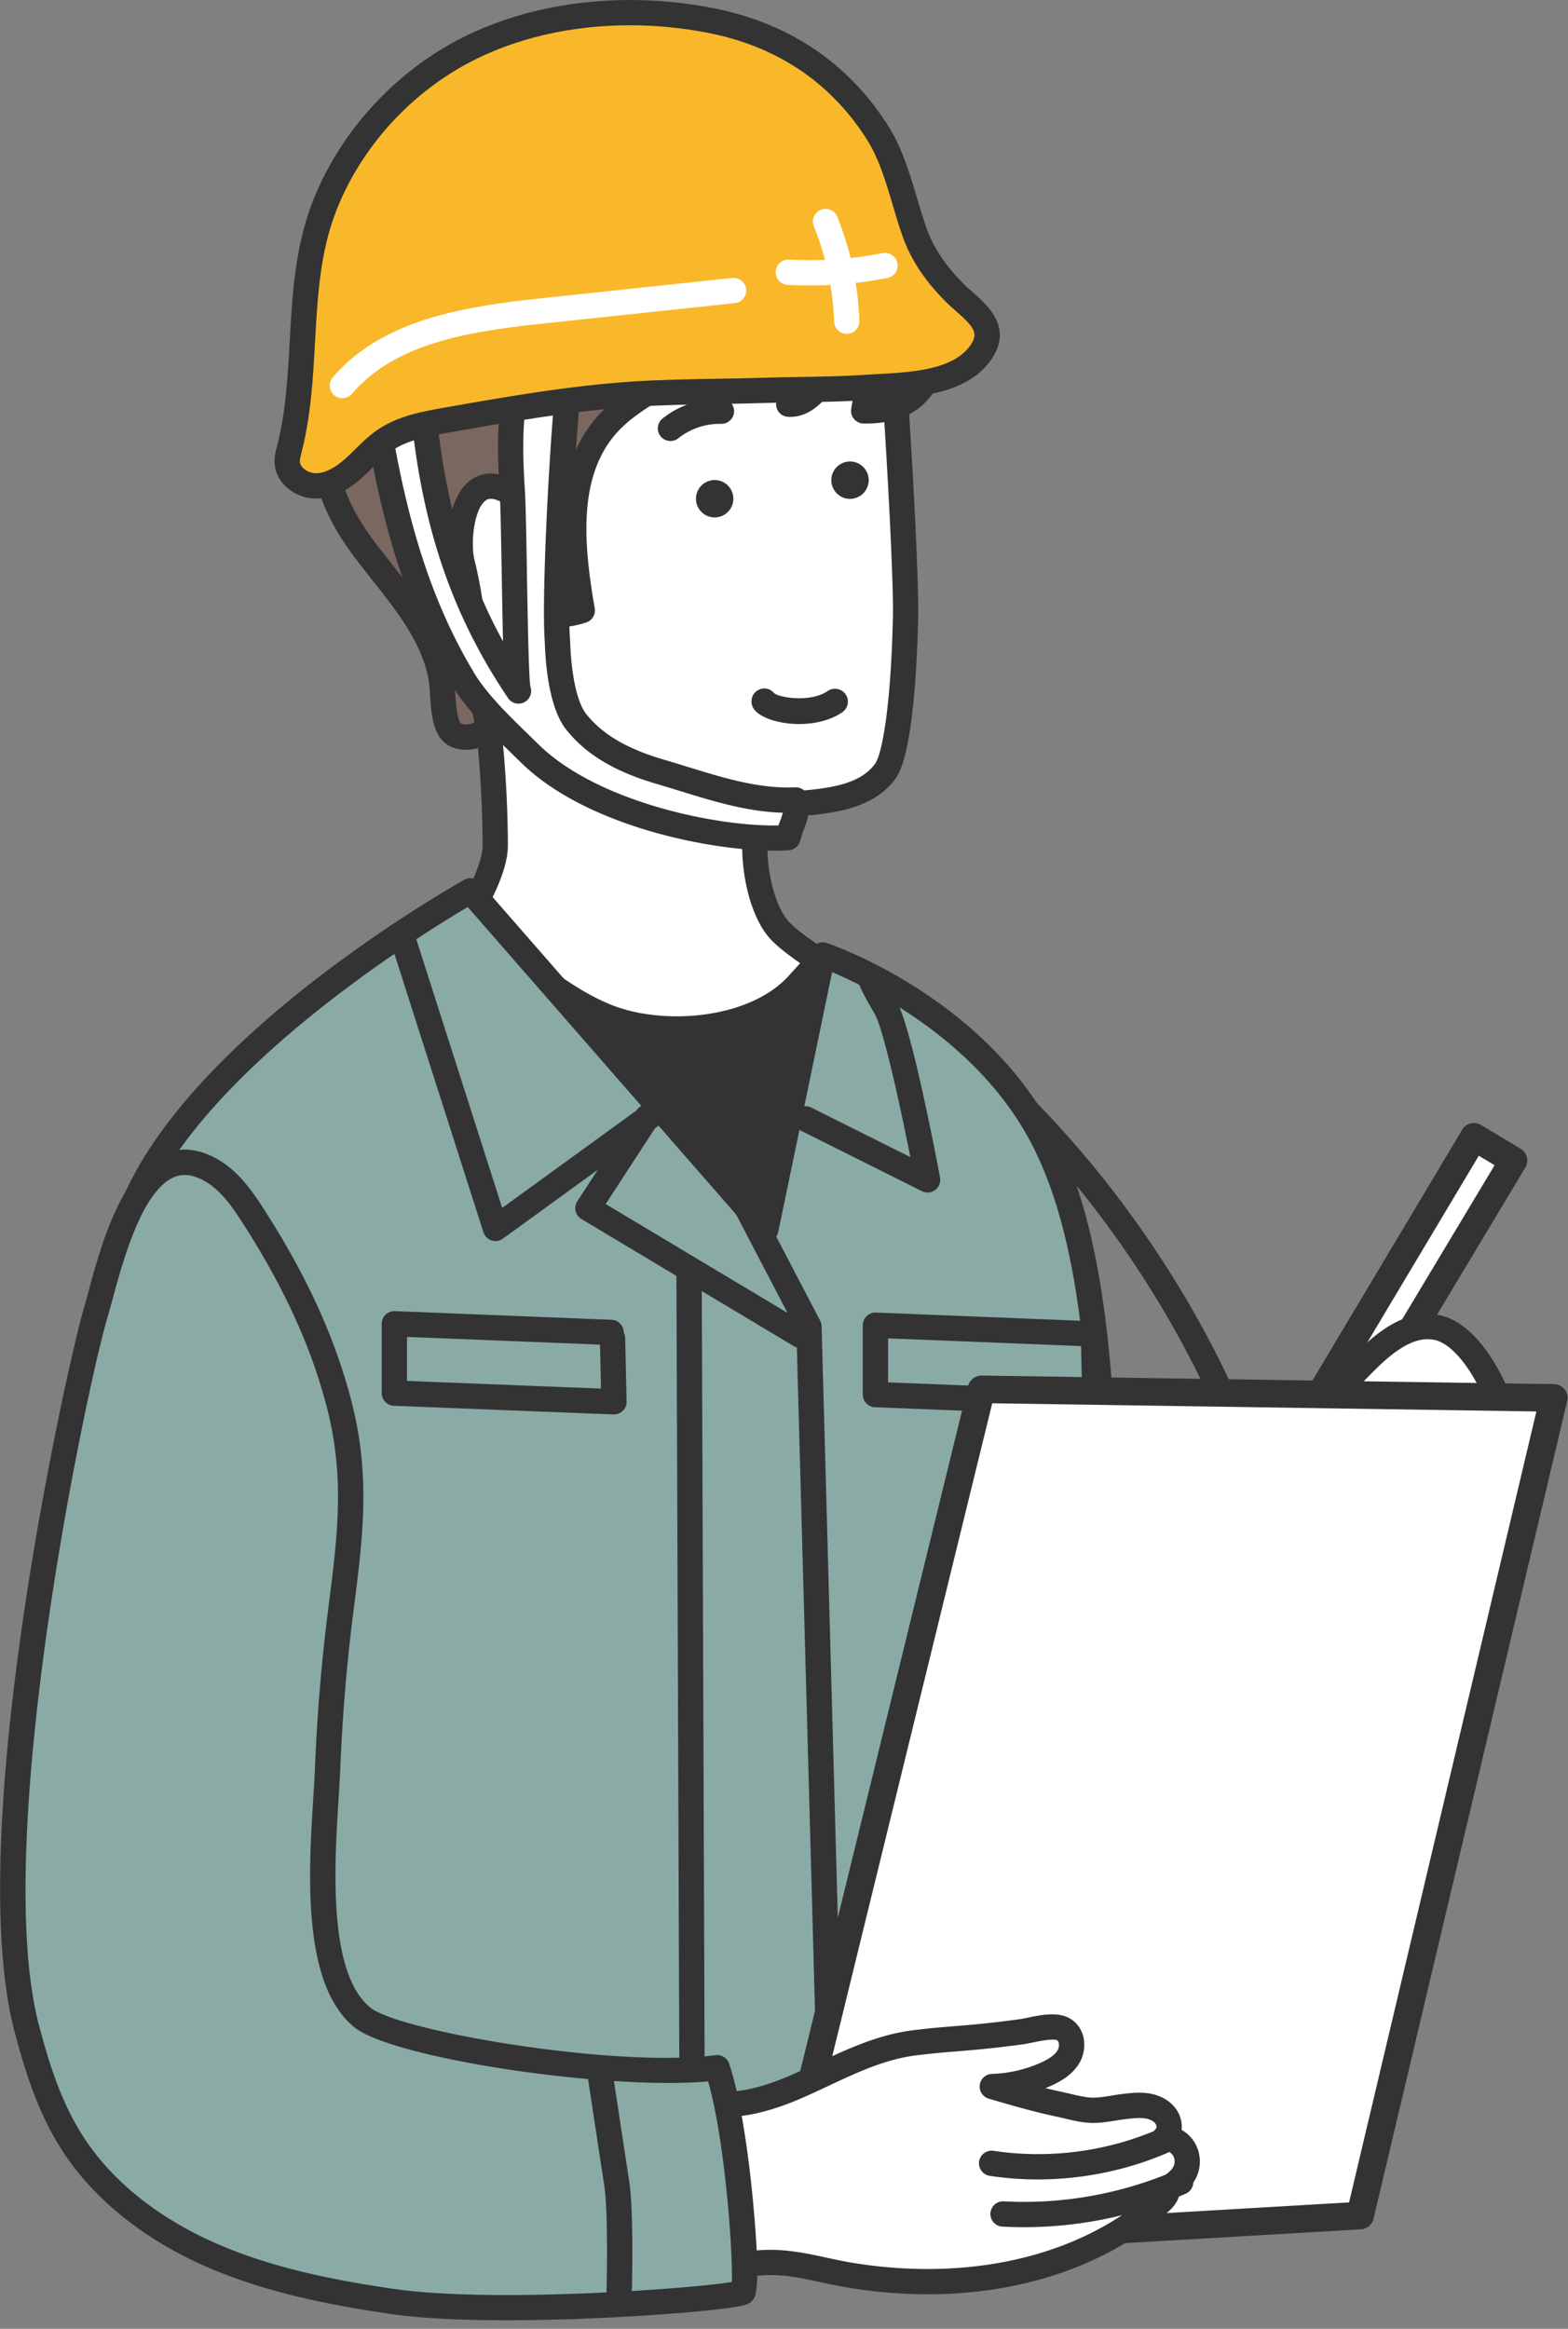 <svg xmlns="http://www.w3.org/2000/svg" width="163" height="242" fill="none"><rect width="100%" height="100%" fill="#808080" stroke="none"/><path fill="#8AAAA6" d="M97.383 145.964c1.321 3.141.526 7.992-.894 10.962-.55 1.15-1.117 1.884-1.788 2.307-1.26.795-3.181.643-5.712-.452-7.802-3.371-14.454-10.018-18.25-18.234-3.557-7.695-4.716-16.916-3.265-25.968.212-1.328.51-2.828 1.37-3.833.635-.743 1.191-.85 1.553-.866 1.07-.054 2.532.782 4.108 2.335 9.688 9.544 17.6 21.216 22.878 33.749"/><path fill="#fff" d="m142.56 145.206 14.772-24.612-4.104-2.46-16.41 27.482z"/><path fill="#333" d="M136.816 147.048q.05.001.103-.004l5.744-.41a1.43 1.43 0 0 0 1.127-.692l14.771-24.61a1.43 1.43 0 0 0-.491-1.965l-4.103-2.462a1.433 1.433 0 0 0-1.968.493l-16.413 27.482a1.433 1.433 0 0 0 1.232 2.166zm4.901-3.22-2.259.163 14.268-23.89 1.643.985-13.65 22.745z"/><path fill="#fff" d="M149.57 137.998c-2.881-.751-5.617 1.472-7.719 3.577-2.313 2.319-4.638 4.829-5.558 7.972s.028 7.077 2.949 8.56c.539.274 1.168.493 1.466 1.019.471.825-.136 1.822-.268 2.764-.197 1.417.772 2.784 1.99 3.539 2.022 1.253 4.684 1.159 6.847.167 2.16-.992 3.869-2.78 5.208-4.744 1.56-2.287 2.701-4.913 2.922-7.673.34-4.234-3.247-13.985-7.837-15.183z"/><path fill="#333" d="M145.875 167.669a9.5 9.5 0 0 0 3.95-.878c2.127-.977 4.06-2.727 5.747-5.198 1.867-2.735 2.925-5.53 3.146-8.307.377-4.721-3.378-15.142-8.816-16.559-3.605-.94-6.854 1.787-8.981 3.921-2.428 2.435-4.884 5.099-5.89 8.531-1.021 3.489-.103 8.213 3.615 10.101.103.053.211.103.316.154.201.096.541.258.607.346.037.123-.097.585-.178.861-.092.319-.197.683-.252 1.069-.249 1.804.769 3.703 2.599 4.836 1.203.744 2.642 1.121 4.137 1.121zm2.53-28.504q.418-.001.833.105c1.621.423 3.455 2.562 4.903 5.727 1.304 2.846 2.108 6.168 1.955 8.078-.182 2.285-1.116 4.716-2.7 7.038-1.413 2.072-2.984 3.513-4.671 4.291-1.935.889-4.082.854-5.605-.09-.749-.465-1.5-1.363-1.378-2.241.027-.197.099-.44.173-.696.226-.78.535-1.845-.065-2.898-.452-.793-1.205-1.152-1.758-1.415q-.131-.062-.256-.125c-2.364-1.2-3.017-4.512-2.283-7.018.833-2.841 3.039-5.219 5.228-7.414 1.593-1.594 3.615-3.34 5.624-3.34zM122.64 165.048q1.887 0 3.321-.903c1.109-.698 1.985-1.778 2.759-3.397 1.709-3.575 2.581-9.228.944-13.115-5.41-12.851-13.521-24.817-23.455-34.601-2.162-2.131-4.211-3.169-6.066-3.088-1.32.057-2.478.657-3.44 1.785-1.24 1.452-1.679 3.32-1.968 5.125-1.531 9.561-.298 19.323 3.475 27.486 4.064 8.797 11.207 15.92 19.594 19.545 1.795.775 3.412 1.163 4.838 1.163zm4.599-16.395c1.321 3.141.525 7.993-.894 10.963-.55 1.15-1.118 1.883-1.788 2.306-1.26.795-3.181.644-5.712-.451-7.802-3.371-14.454-10.019-18.251-18.234-3.556-7.695-4.715-16.916-3.265-25.969.213-1.327.51-2.827 1.37-3.833.635-.742 1.192-.85 1.553-.865 1.072-.055 2.533.782 4.108 2.335 9.689 9.543 17.601 21.215 22.879 33.748"/><path fill="#333" d="M90.844 225.997c-4.103.949-9.178 1.847-15.429 2.567-1.991.23-4.242.357-6.667.386l-18.058-.132-4.577-133.045 36.445 3.097s14.167 28.121 16.202 34.223-.254 90.896-.254 90.896l-7.662 4.678z"/><path fill="#fff" d="M84.932 83.322c-1.58.188-3.158.265-4.5.444-.601.081-1.313.248-1.51.822-1.087 3.167-.23 9.403 2.046 12.007 1.142 1.308 4.213 3.24 4.213 3.24l-2.195 2.433c-4.395 4.867-13.823 5.813-19.914 3.382-6.858-2.738-14.342-10.674-14.342-10.674s2.756-4.284 2.756-7.105c0-6.586-.817-17.693-2.682-21.077-3.032-5.505-3.07-19.877-1.768-26.302 1.946-9.591 6.207-13.862 15.094-15.8 4.509-.984 9.187-1.667 13.786-1.709 1.389-.013 2.782-.024 4.158.156a15.06 15.06 0 0 1 6.933 2.786c4.165 3.064 5.29 6.805 5.786 11.527.287 2.73 1.463 21.967 1.347 26.781-.24 10.062-1.22 14.62-2.048 15.825-1.545 2.243-4.354 2.929-7.154 3.264z"/><path fill="#333" d="M70.329 108.24c5.123 0 10.48-1.601 13.63-5.092l2.195-2.434a1.313 1.313 0 0 0-.275-1.993c-.809-.51-3.092-2.04-3.922-2.992-1.948-2.228-2.678-7.837-1.843-10.56.081-.028.228-.067.49-.102.676-.09 1.42-.154 2.212-.222.738-.063 1.505-.129 2.27-.22 2.764-.332 6.18-1.063 8.08-3.825 1.257-1.827 2.068-7.701 2.28-16.54.121-4.993-1.073-24.27-1.353-26.949-.533-5.077-1.812-9.135-6.315-12.45a16.3 16.3 0 0 0-7.54-3.029c-1.472-.192-2.928-.177-4.34-.166-4.268.04-8.864.607-14.053 1.739-9.554 2.083-14.068 6.8-16.101 16.824-1.24 6.117-1.46 21.088 1.904 27.195 1.555 2.823 2.517 12.81 2.517 20.444 0 1.991-1.838 5.292-2.546 6.396a1.314 1.314 0 0 0 .15 1.612c.313.333 7.766 8.181 14.81 10.993 2.253.898 4.965 1.371 7.748 1.371zm12.852-8.154-1.172 1.298c-4.07 4.508-12.99 5.222-18.45 3.043-5.337-2.131-11.198-7.675-13.18-9.646.87-1.51 2.418-4.534 2.418-6.913 0-6.398-.772-17.95-2.844-21.71-2.737-4.968-2.945-18.927-1.63-25.406 1.81-8.928 5.626-12.934 14.083-14.778 5.009-1.093 9.43-1.64 13.517-1.678 1.32-.01 2.686-.024 3.976.145a13.7 13.7 0 0 1 6.323 2.54c3.74 2.752 4.786 6.099 5.259 10.606.274 2.6 1.455 21.85 1.34 26.612-.245 10.2-1.257 14.299-1.818 15.111-1.295 1.882-3.876 2.423-6.227 2.706-.736.087-1.472.15-2.182.212-.824.07-1.6.138-2.335.237-.517.07-2.09.28-2.58 1.695-1.182 3.45-.354 10.264 2.3 13.302.757.867 2.157 1.905 3.202 2.626z"/><path fill="#7A675F" d="M40.945 29.787c.346-4.13 2.13-8.113 4.864-11.22 3.54-4.023 8.153-5.385 13.164-6.732 7.596-2.044 16-2.309 23.373.74 6.429 2.66 11.34 7.968 13.455 14.596 1.906 5.978 3.309 15.722-6.016 15.523.291-2.164 1.628-4.994 1.062-7.186-.326-1.27-1.203-2.423-2.41-2.935a12.77 12.77 0 0 1-4.117 8.45c-.694.628-1.389 1.018-2.333.985 1.249-3.982-1.295-9.644-4.965-11.694-.149 3.549-3.065 6.341-6.056 8.262s-6.367 3.478-8.494 6.326c-3.863 5.169-2.976 12.618-1.946 18.539a8.53 8.53 0 0 1-4.362.284c-.151-.03-.785-5.342-.826-5.833-.167-1.912-.476-5.578-2.305-6.7-4.816-2.948-5.68 4.596-4.978 7.344 1.337 5.24 1.365 10.862 2.548 16.209.39 1.763-2.515 2.359-3.571 1.393-1.072-.981-.94-4.013-1.12-5.303-.773-5.54-5.245-9.911-8.404-14.259-3.313-4.56-4.545-8.982-3.62-14.82.655-4.14 3.092-8.257 7.018-9.729q-.05-1.124.046-2.238z"/><path fill="#333" d="M48.438 77.916c.756 0 1.508-.199 2.093-.536 1.093-.631 1.612-1.75 1.354-2.92-.54-2.433-.84-4.998-1.131-7.478-.34-2.897-.692-5.896-1.426-8.772-.432-1.695-.07-5.294 1.159-6.199.153-.113.622-.457 1.86.3 1.253.767 1.562 4.322 1.678 5.66.594 6.786 1.08 6.882 1.884 7.04a9.85 9.85 0 0 0 5.04-.328c.613-.209.986-.833.874-1.47-1.115-6.424-1.683-12.995 1.705-17.527 1.491-1.998 3.707-3.32 6.053-4.72.708-.423 1.413-.843 2.1-1.286 3.266-2.096 5.383-4.503 6.237-7.055 2.34 2.289 3.683 6.231 2.82 8.99a1.315 1.315 0 0 0 1.207 1.705c1.532.053 2.55-.679 3.262-1.325 2-1.813 3.438-4.214 4.126-6.818q.154.31.243.657c.29 1.126-.127 2.676-.528 4.175-.223.836-.456 1.702-.565 2.51a1.314 1.314 0 0 0 1.275 1.49c3.18.063 5.554-.91 7.049-2.91 2.938-3.929 1.417-10.662.247-14.326-2.226-6.983-7.403-12.6-14.204-15.411-8.85-3.66-18.054-2.454-24.217-.796-4.623 1.245-9.864 2.653-13.808 7.134-2.98 3.387-4.822 7.64-5.186 11.977q-.063.744-.066 1.492c-4.244 2.045-6.389 6.619-6.985 10.382-.942 5.96.246 10.83 3.857 15.798.707.973 1.487 1.958 2.24 2.911 2.641 3.334 5.371 6.781 5.925 10.757.038.258.062.655.086 1.075.107 1.744.24 3.912 1.448 5.016.618.565 1.46.808 2.296.808zm2.588-28.706c-.964 0-1.672.37-2.104.686-2.484 1.83-2.714 6.733-2.145 8.962.69 2.708 1.017 5.487 1.363 8.429.3 2.545.61 5.175 1.175 7.74-.016.033-.228.186-.62.239-.439.06-.726-.053-.78-.1-.423-.388-.55-2.458-.599-3.238-.03-.493-.057-.918-.107-1.277-.653-4.68-3.609-8.415-6.468-12.025-.771-.974-1.5-1.896-2.176-2.825-3.21-4.418-4.222-8.558-3.385-13.843.653-4.124 3.079-7.541 6.181-8.704.533-.2.877-.72.853-1.288-.031-.684-.016-1.38.041-2.07.318-3.78 1.93-7.495 4.54-10.46 3.175-3.606 7.19-4.9 12.517-6.333 5.769-1.55 14.362-2.692 22.53.685 6.082 2.515 10.714 7.54 12.703 13.782.818 2.563 2.468 8.855.152 11.955-.726.97-1.806 1.555-3.274 1.767q.076-.296.16-.602c.467-1.741.997-3.715.535-5.509-.447-1.737-1.63-3.165-3.168-3.817a1.31 1.31 0 0 0-1.823 1.114 11.43 11.43 0 0 1-3.504 7.4c.042-4.09-2.39-8.718-5.96-10.711a1.316 1.316 0 0 0-1.954 1.093c-.133 3.151-3.038 5.66-5.453 7.21-.662.425-1.345.832-2.027 1.24-2.462 1.47-5.006 2.99-6.812 5.403-3.755 5.027-3.455 11.732-2.39 18.353-.585.1-1.183.13-1.775.083a133 133 0 0 1-.609-4.773c-.19-2.203-.543-6.244-2.927-7.705-1.043-.64-1.943-.86-2.69-.86M83.086 75.238c1.566 0 3.216-.358 4.476-1.223a1.338 1.338 0 1 0-1.518-2.206c-1.76 1.21-4.992.706-5.572.22-.465-.576-1.286-.646-1.862-.182s-.649 1.33-.184 1.906c.705.878 2.611 1.487 4.66 1.487z"/><path fill="#8AAAA6" d="M48.901 92.575s-33.093 18.504-36.438 37.316c-3.815 21.452-.881 45.259.58 66.816.537 7.903-1.198 25.874 4.998 31.659 8.617 8.042 32.668 5.309 43.336 4.93a373 373 0 0 0 47.735-4.781c7.942-1.317 9.956-2.195 10.341-9.598.277-5.321-.701-11.018-1.062-16.336-.815-11.93-1.705-23.859-2.765-35.772-1.291-14.495-.309-35.157-7.18-48.467-7.11-13.77-22.918-19.102-22.918-19.102l-5.911 28.514L48.9 92.577z"/><path fill="#333" d="M42.582 235.366c4.851 0 9.63-.27 13.722-.499a270 270 0 0 1 5.123-.259 376 376 0 0 0 47.904-4.799c8.291-1.373 11.005-2.517 11.439-10.827.193-3.712-.206-7.58-.591-11.319-.184-1.794-.36-3.487-.476-5.174-.944-13.836-1.825-25.21-2.767-35.798-.305-3.426-.482-7.186-.668-11.168-.603-12.838-1.286-27.39-6.652-37.783-7.27-14.082-23.001-19.52-23.667-19.746a1.3 1.3 0 0 0-1.074.105 1.32 1.32 0 0 0-.633.874l-5.375 25.922-28.976-33.183a1.315 1.315 0 0 0-1.632-.282c-1.374.768-33.675 19.027-37.091 38.232-3.214 18.078-1.703 37.517-.241 56.317.278 3.572.565 7.267.806 10.816.118 1.728.123 3.933.13 6.489.023 8.932.056 21.163 5.282 26.041 5.26 4.911 15.499 6.041 25.435 6.041zm43.919-134.338c3.937 1.647 15.216 7.142 20.779 17.916 5.103 9.885 5.771 24.133 6.363 36.701.188 4.011.366 7.8.677 11.278.942 10.568 1.821 21.927 2.763 35.744.118 1.73.302 3.526.482 5.263.374 3.64.762 7.405.58 10.914-.337 6.473-1.474 7.084-9.243 8.37a373.5 373.5 0 0 1-47.567 4.766c-1.499.052-3.284.153-5.177.26-11.3.638-30.208 1.704-37.217-4.838-4.393-4.1-4.423-15.674-4.447-24.126-.007-2.602-.014-4.847-.136-6.661-.241-3.562-.53-7.263-.809-10.842-1.448-18.635-2.947-37.906.209-55.654C16.65 113.861 43.3 97.396 48.623 94.255l30.003 34.362a1.314 1.314 0 0 0 2.277-.598l5.596-26.991zM88.361 51.84a1.946 1.946 0 0 0 1.944-1.942 1.946 1.946 0 0 0-1.944-1.943 1.946 1.946 0 0 0-1.943 1.943c0 1.07.872 1.943 1.943 1.943M74.293 53.77a1.946 1.946 0 0 0 1.943-1.943 1.946 1.946 0 0 0-1.943-1.943 1.946 1.946 0 0 0-1.944 1.943c0 1.07.873 1.942 1.944 1.942M69.697 45.83c.29 0 .579-.094.822-.29a6.92 6.92 0 0 1 4.443-1.493c.697.026 1.33-.554 1.35-1.28a1.316 1.316 0 0 0-1.28-1.348c-2.186-.053-4.44.696-6.156 2.07a1.313 1.313 0 0 0 .824 2.339z"/><path fill="#333" d="M51.508 128.965c.274 0 .545-.085.771-.249l16.971-12.312a1.314 1.314 0 1 0-1.544-2.127l-15.5 11.245-8.908-27.848a1.314 1.314 0 1 0-2.504.8l9.46 29.578a1.32 1.32 0 0 0 1.254.913M96.427 123.921a1.314 1.314 0 0 0 1.293-1.556c-.298-1.596-2.958-15.678-4.53-18.352-1.046-1.779-1.307-2.372-1.358-2.499a1.316 1.316 0 0 0-2.591.313c0 .309 0 .659 1.682 3.52.87 1.478 2.561 9.076 3.71 14.896l-10.35-5.174a1.316 1.316 0 0 0-1.177 2.351l12.732 6.363c.186.092.387.138.587.138zM86.144 213.987h.037a1.313 1.313 0 0 0 1.278-1.349l-2.05-74.816a1.3 1.3 0 0 0-.148-.572l-7.06-13.512a1.315 1.315 0 0 0-2.33 1.218l6.916 13.242 2.04 74.512c.02.714.605 1.28 1.313 1.28z"/><path fill="#333" d="M83.195 140.074a1.313 1.313 0 0 0 .675-2.442l-20.907-12.511 5.414-8.315a1.314 1.314 0 1 0-2.204-1.432l-6.157 9.458a1.32 1.32 0 0 0-.18 1.012c.081.348.3.648.605.832l22.077 13.212c.212.127.444.186.674.186z"/><path fill="#333" d="M71.933 215.743h.005a1.316 1.316 0 0 0 1.31-1.319l-.3-81.823c-.002-.725-.618-1.299-1.32-1.31a1.316 1.316 0 0 0-1.31 1.319l.3 81.823c.003.725.592 1.31 1.315 1.31"/><path fill="#8AAAA6" d="m63.524 138.46-22.528-.9v7.206l22.828.9-.149-6.606z"/><path fill="#333" d="M63.824 146.981a1.312 1.312 0 0 0 1.315-1.342l-.152-6.606a1.3 1.3 0 0 0-.149-.581 1.315 1.315 0 0 0-1.262-1.303l-22.528-.9a1.316 1.316 0 0 0-1.367 1.314v7.206c0 .706.557 1.286 1.262 1.314l22.828.901h.053zm-1.45-7.252.102 4.569-20.166-.795v-4.575z"/><path fill="#8AAAA6" d="m113.534 138.608-22.528-.9v7.206l22.828.903-.151-6.606z"/><path fill="#333" d="M113.833 147.132a1.312 1.312 0 0 0 1.315-1.343l-.151-6.606a1.3 1.3 0 0 0-.149-.58 1.314 1.314 0 0 0-1.262-1.303l-22.528-.901a1.317 1.317 0 0 0-1.367 1.315v7.206c0 .705.556 1.285 1.262 1.314l22.828.9h.052zm-1.45-7.252.103 4.569-20.168-.795v-4.576l20.063.802zM76.453 223.878a.628.628 0 1 0 1.257 0 .628.628 0 0 0-1.257 0"/><path fill="#333" d="M77.082 225.821a1.946 1.946 0 0 0 1.943-1.943 1.945 1.945 0 0 0-1.943-1.942 1.945 1.945 0 0 0-1.943 1.942c0 1.071.872 1.943 1.943 1.943m0-2.628a.685.685 0 1 1 .002 1.37.685.685 0 0 1-.002-1.37"/><path fill="#fff" d="M57.948 66.677c.016.197.081 5.953 1.922 8.292 2.182 2.775 5.5 4.278 8.816 5.246 4.667 1.362 9.185 3.117 14.042 2.917.202 1.718-.38 2.239-.823 3.91-5.559.412-19.796-1.774-26.9-8.8-2.298-2.274-5.199-4.892-6.864-7.662-5.183-8.639-7.607-18.368-9.105-28.33a23.2 23.2 0 0 1 4.765-2.18c.844 12.4 3.762 22.349 10.107 31.745-.403-.598-.423-17.325-.662-20.941-.234-3.555-.278-7.15.331-10.674.414-2.398.395-2.278 2.533-2.668 1.174-.214 2.368-.545 3.512-.094-.708-.28-2.13 23.673-1.676 29.236z"/><path fill="#333" d="M80.508 88.405c.545 0 1.047-.018 1.496-.05a1.32 1.32 0 0 0 1.174-.975c.123-.467.261-.837.395-1.194.329-.883.64-1.717.464-3.207a1.31 1.31 0 0 0-1.358-1.158c-3.775.153-7.364-.95-11.157-2.12-.817-.252-1.639-.506-2.462-.745-3.878-1.133-6.468-2.657-8.15-4.797-.895-1.137-1.521-3.975-1.637-7.41a3 3 0 0 0-.01-.177c-.453-5.56.836-25.798 1.44-28.373q.09-.127.147-.274a1.31 1.31 0 0 0-.74-1.704h-.003c-1.352-.532-2.646-.283-3.788-.062l-.732.136c-2.53.454-2.842 1.017-3.302 3.682-.688 3.98-.547 7.962-.348 10.985.094 1.421.153 4.98.22 8.748.05 2.972.093 5.226.137 6.945-4.209-7.653-6.457-16.09-7.175-26.674a1.316 1.316 0 0 0-1.72-1.16 24.6 24.6 0 0 0-5.035 2.302 1.31 1.31 0 0 0-.622 1.32c1.853 12.32 4.715 21.207 9.279 28.81 1.498 2.496 3.884 4.82 5.99 6.868.368.357.73.71 1.075 1.052C60.903 85.915 73.94 88.4 80.51 88.4zm.416-2.63c-6.203.15-18.825-2.368-24.99-8.466-.353-.349-.72-.703-1.092-1.067-1.99-1.936-4.246-4.133-5.57-6.337-4.27-7.114-6.995-15.456-8.798-26.962a22 22 0 0 1 2.151-1.034c1.052 12.29 4.225 21.802 10.193 30.64v.002a1.315 1.315 0 0 0 2.32-1.193c-.177-1.025-.283-7.176-.36-11.69-.063-3.802-.124-7.392-.223-8.877-.19-2.878-.326-6.659.316-10.363.096-.55.193-1.114.274-1.36.188-.055.563-.122.902-.184l.77-.142c.413-.081.801-.156 1.163-.19-.283 1.76-.592 5.092-.962 11.588-.329 5.76-.627 13.565-.381 16.627v.074c.083 2.4.477 6.755 2.202 8.946 2.04 2.593 5.052 4.402 9.48 5.694.813.237 1.62.487 2.426.734 3.41 1.051 6.925 2.136 10.635 2.243a8 8 0 0 1-.272.815q-.089.234-.184.506z"/><path fill="#F8B829" d="M91.067 13.538c2.07 3.174 2.739 6.996 3.974 10.52.866 2.464 2.343 4.492 4.165 6.332 1.698 1.715 4.665 3.32 2.836 6.114C99.684 40.1 93.86 40 90.059 40.258c-3.538.24-7.077.195-10.618.306-4.509.143-9.024.097-13.525.388-6.555.425-13.043 1.566-19.513 2.705-2.243.394-4.563.821-6.443 2.11-1.197.82-2.143 1.949-3.228 2.912-1.084.964-2.403 1.796-3.854 1.814-1.45.017-2.982-1.056-3.023-2.506-.013-.44.105-.872.217-1.296 2.13-8.225.508-17.144 3.637-25.215 2.653-6.84 7.892-12.64 14.357-16.088 7.71-4.111 17.25-4.924 25.742-3.272C81.391 3.59 87.14 7.515 91.07 13.538z"/><path fill="#333" d="M32.846 51.807h.048c1.567-.02 3.11-.72 4.711-2.144.399-.355.78-.73 1.161-1.104.647-.638 1.26-1.24 1.94-1.707 1.675-1.15 3.934-1.548 5.926-1.899 6.332-1.114 12.879-2.267 19.37-2.687 2.853-.184 5.776-.232 8.602-.28 1.628-.027 3.254-.055 4.88-.106 1.249-.039 2.5-.059 3.746-.078 2.261-.035 4.6-.075 6.917-.23.403-.029.83-.05 1.273-.075 3.905-.212 9.253-.506 11.72-4.271 2.119-3.23-.482-5.51-2.035-6.873-.353-.309-.684-.6-.965-.885-1.91-1.932-3.137-3.787-3.858-5.844-.35-.996-.661-2.052-.964-3.073-.775-2.615-1.577-5.32-3.148-7.73C87.97 6.383 81.876 2.346 74.059.828c-9.424-1.83-19.121-.59-26.612 3.404-6.779 3.616-12.232 9.73-14.965 16.774-1.822 4.704-2.098 9.661-2.366 14.456-.212 3.806-.412 7.4-1.319 10.905-.138.528-.276 1.058-.256 1.665.066 2.273 2.268 3.78 4.303 3.78zm32.63-49.183c2.672 0 5.386.258 8.081.781 7.092 1.378 12.614 5.03 16.41 10.851 1.364 2.088 2.076 4.495 2.832 7.04.31 1.051.633 2.138 1.005 3.196.855 2.435 2.274 4.604 4.47 6.822.346.35.73.686 1.1 1.012 1.917 1.682 2.326 2.3 1.568 3.459-1.74 2.654-6.134 2.893-9.664 3.086q-.686.035-1.308.077c-2.248.153-4.553.188-6.781.225-1.262.02-2.526.04-3.788.081-1.613.05-3.228.077-4.84.105-2.858.049-5.813.097-8.73.285-6.636.43-13.255 1.595-19.655 2.72-2.257.397-4.813.848-6.958 2.322-.872.598-1.595 1.312-2.297 2.002-.348.344-.696.688-1.062 1.012-1.093.973-2.101 1.47-2.995 1.48h-.02c-.83 0-1.654-.604-1.672-1.228-.006-.232.075-.541.158-.867.988-3.818 1.205-7.712 1.415-11.48.268-4.801.52-9.337 2.191-13.652 2.507-6.466 7.52-12.08 13.751-15.404C53.53 3.966 59.388 2.626 65.48 2.626z"/><path fill="#fff" d="M88.019 34.688h.048a1.314 1.314 0 0 0 1.266-1.36 32 32 0 0 0-2.292-10.794 1.315 1.315 0 0 0-1.709-.73 1.31 1.31 0 0 0-.73 1.709 29.4 29.4 0 0 1 2.106 9.911c.027.71.61 1.266 1.313 1.266z"/><path fill="#fff" d="M84.189 29.664a42.4 42.4 0 0 0 8.098-.782 1.315 1.315 0 0 0-.504-2.58 39.7 39.7 0 0 1-9.741.675 1.315 1.315 0 1 0-.142 2.626q1.144.062 2.289.061M35.595 41.377c.37 0 .736-.156.996-.458 4.538-5.272 12.057-6.468 20.015-7.313L76.393 31.5a1.314 1.314 0 0 0 1.168-1.446 1.31 1.31 0 0 0-1.446-1.168l-19.787 2.105c-8.166.87-16.57 2.22-21.73 8.214a1.312 1.312 0 0 0 .996 2.17M141.391 230.235l20.13-84.964-59.494-.896-21.919 89.437z"/><path fill="#333" d="M80.108 235.244q.042 0 .083-.002l61.282-3.577a1.43 1.43 0 0 0 1.31-1.099l20.131-84.967a1.434 1.434 0 0 0-1.371-1.763l-59.495-.894c-.657 0-1.255.443-1.413 1.091L78.716 233.47a1.432 1.432 0 0 0 1.394 1.772zm60.134-6.378-58.28 3.402 21.184-86.443 56.567.85z"/><path fill="#fff" d="M66.884 223.061c.598-2.381 1.772-4.484 3.737-5.136 1.037-.344 3.464.709 4.74.74 2.438.059 5.258-.88 7.46-1.84 3.963-1.73 7.817-3.975 12.2-4.534 3.983-.506 5.33-.376 11.042-1.141 1.275-.171 3.532-.926 4.59-.201.852.582.942 1.855.438 2.74s-1.441 1.445-2.386 1.868a14.8 14.8 0 0 1-5.552 1.268c2.312.677 4.628 1.352 6.987 1.849 1.008.212 2.132.545 3.151.609 1.179.074 2.518-.268 3.692-.397.769-.083 1.551-.168 2.316-.039s1.52.501 1.941 1.152.41 1.601-.149 2.135c.8.049 1.564.511 1.978 1.196.415.686.465 1.58.134 2.309-.383.843-1.196 1.397-1.978 1.897.322.67-.813 1.441-1.243 1.798-8.507 7.112-20.685 8.917-31.75 7.073-2.747-.458-5.462-1.345-8.275-1.301-5.62.089-11.303 3.07-13.26-4.856-.43-1.742-.455-4.626.189-7.191z"/><path fill="#333" d="M96.42 238.415c9.482 0 18.093-2.797 24.4-8.069l.163-.129c.455-.361 1.338-1.062 1.566-1.982.743-.521 1.435-1.143 1.847-2.048a3.85 3.85 0 0 0-.204-3.531 3.8 3.8 0 0 0-1.36-1.325 3.18 3.18 0 0 0-.491-2.044c-.581-.895-1.61-1.528-2.826-1.734-.949-.162-1.867-.062-2.678.028-.401.044-.819.112-1.247.18-.771.125-1.568.254-2.219.21-.627-.039-1.365-.212-2.077-.381-.3-.07-.598-.14-.885-.202a51 51 0 0 1-1.727-.396q.282-.111.557-.237c.929-.416 2.252-1.117 2.993-2.418.786-1.379.685-3.43-.839-4.474-1.269-.87-3.09-.495-4.553-.193-.351.072-.68.14-.956.177-3.177.425-4.953.57-6.671.708-1.332.107-2.59.208-4.365.433-3.59.456-6.798 1.961-9.9 3.415-.886.416-1.771.83-2.66 1.218-1.88.819-4.606 1.798-6.904 1.73-.375-.008-1.072-.188-1.685-.348-1.297-.335-2.522-.651-3.5-.326-2.195.727-3.785 2.825-4.598 6.062-.64 2.548-.717 5.691-.19 7.824 1.811 7.347 6.736 6.722 11.081 6.17 1.146-.146 2.334-.295 3.477-.315 1.775-.033 3.532.353 5.392.756.861.186 1.753.378 2.647.527 2.853.476 5.666.71 8.407.71zm23.491-10.745a6 6 0 0 1-.563.488 8 8 0 0 0-.212.173c-7.542 6.304-18.729 8.775-30.69 6.784-.832-.138-1.652-.318-2.522-.506-1.921-.416-3.904-.837-5.99-.815-1.29.02-2.548.179-3.766.335-4.33.55-6.943.883-8.197-4.192-.348-1.413-.438-4.065.187-6.556.333-1.325 1.148-3.636 2.874-4.207.311-.066 1.376.212 2.016.376.824.213 1.604.414 2.278.43 2.774.061 5.894-1.023 8.017-1.95.912-.396 1.817-.821 2.726-1.248 3.052-1.43 5.933-2.782 9.114-3.187 1.714-.217 2.943-.316 4.244-.421 1.67-.133 3.563-.287 6.81-.72.329-.044.719-.123 1.135-.208.653-.134 2.182-.449 2.537-.213.219.149.239.657.04 1.008-.272.479-.837.898-1.779 1.318a13.5 13.5 0 0 1-5.055 1.155 1.313 1.313 0 0 0-.329 2.573c2.281.668 4.643 1.36 7.084 1.875.267.057.543.123.821.188.82.193 1.668.395 2.518.447.944.059 1.889-.092 2.802-.238a23 23 0 0 1 1.115-.163c.702-.076 1.365-.148 1.955-.05.482.081.878.294 1.056.57.123.19.087.433.046.47a1.314 1.314 0 0 0 .83 2.263c.368.022.741.248.931.563s.215.751.064 1.086c-.228.5-.835.916-1.488 1.332-.429.274-.65.758-.602 1.24z"/><path fill="#333" d="M107.885 226.48c4.798 0 9.623-1.016 13.972-2.981a1.315 1.315 0 0 0-1.082-2.396c-5.412 2.444-11.626 3.296-17.493 2.402a1.314 1.314 0 1 0-.397 2.6c1.648.252 3.324.377 5 .377zM106.438 231.443a42.5 42.5 0 0 0 16.818-3.478 1.314 1.314 0 1 0-1.045-2.412 39.8 39.8 0 0 1-17.872 3.205 1.323 1.323 0 0 0-1.382 1.242 1.313 1.313 0 0 0 1.242 1.382q1.119.06 2.241.061z"/><path fill="#8AAAA6" d="M37.65 209.631c3.566 2.922 26.64 6.549 36.902 5.239 2.279 6.79 3.258 22.707 2.69 23.303-.637.672-25.343 2.646-36.661.959-6.356-.946-12.726-2.214-18.613-4.79s-11.305-6.562-14.686-12.025c-2.16-3.491-3.422-7.458-4.478-11.426-5.357-20.149 5.446-68.816 7.114-74.386 1.404-4.687 4.314-19.491 12.166-14.821 1.79 1.064 3.037 2.825 4.168 4.573 3.97 6.137 7.263 12.794 9.06 19.906 1.938 7.672 1.025 13.982.065 21.563a189 189 0 0 0-1.328 16.165c-.252 6.303-2.127 21.051 3.6 25.742z"/><path fill="#333" d="M52.656 241.114c3.91 0 7.66-.136 10.324-.263 3.602-.173 7.149-.421 9.986-.699 4.645-.456 4.877-.701 5.232-1.075.333-.351.951-1.004.077-10.356-.27-2.874-1.05-10.019-2.476-14.27a1.314 1.314 0 0 0-1.413-.885c-10.55 1.347-32.902-2.495-35.902-4.952-4.432-3.632-3.716-14.925-3.288-21.673.072-1.126.135-2.143.17-3.003.22-5.461.662-10.86 1.32-16.051l.107-.843c.924-7.287 1.724-13.58-.202-21.207-1.683-6.656-4.702-13.295-9.23-20.297-1.149-1.774-2.544-3.768-4.6-4.99-1.96-1.165-3.847-1.395-5.606-.683-4.573 1.851-6.711 9.742-7.989 14.458-.188.692-.352 1.303-.501 1.8-1.398 4.666-12.684 54.193-7.125 75.102 1.04 3.914 2.322 8.049 4.63 11.781 3.248 5.251 8.53 9.585 15.277 12.538 6.297 2.755 13.11 4.017 18.946 4.886 3.468.517 7.966.682 12.27.682zm23.423-3.98c-4.108.707-25.032 2.229-35.305.701-5.664-.844-12.265-2.061-18.28-4.694-4.362-1.908-10.348-5.456-14.094-11.512-2.128-3.441-3.337-7.356-4.325-11.075-5.099-19.171 5.004-66.668 7.103-73.671.153-.514.326-1.15.521-1.866 1.076-3.967 3.076-11.348 6.44-12.708.97-.394 2.042-.228 3.275.506 1.569.933 2.706 2.565 3.736 4.157 4.37 6.757 7.278 13.14 8.889 19.514 1.805 7.144 1.036 13.209.142 20.231l-.107.846a191 191 0 0 0-1.337 16.276c-.033.843-.096 1.838-.166 2.942-.489 7.718-1.227 19.386 4.246 23.872 3.948 3.235 26.191 6.571 36.798 5.644 1.794 6.313 2.574 17.891 2.465 20.843z"/><path fill="#333" d="M64.357 239.932c.708 0 1.293-.565 1.313-1.277.01-.354.243-8.724-.261-11.985-.489-3.18-1.714-11.256-1.714-11.256l-2.6.394s1.224 8.078 1.715 11.261c.467 3.027.232 11.427.23 11.51a1.314 1.314 0 0 0 1.278 1.351h.037z"/></svg>